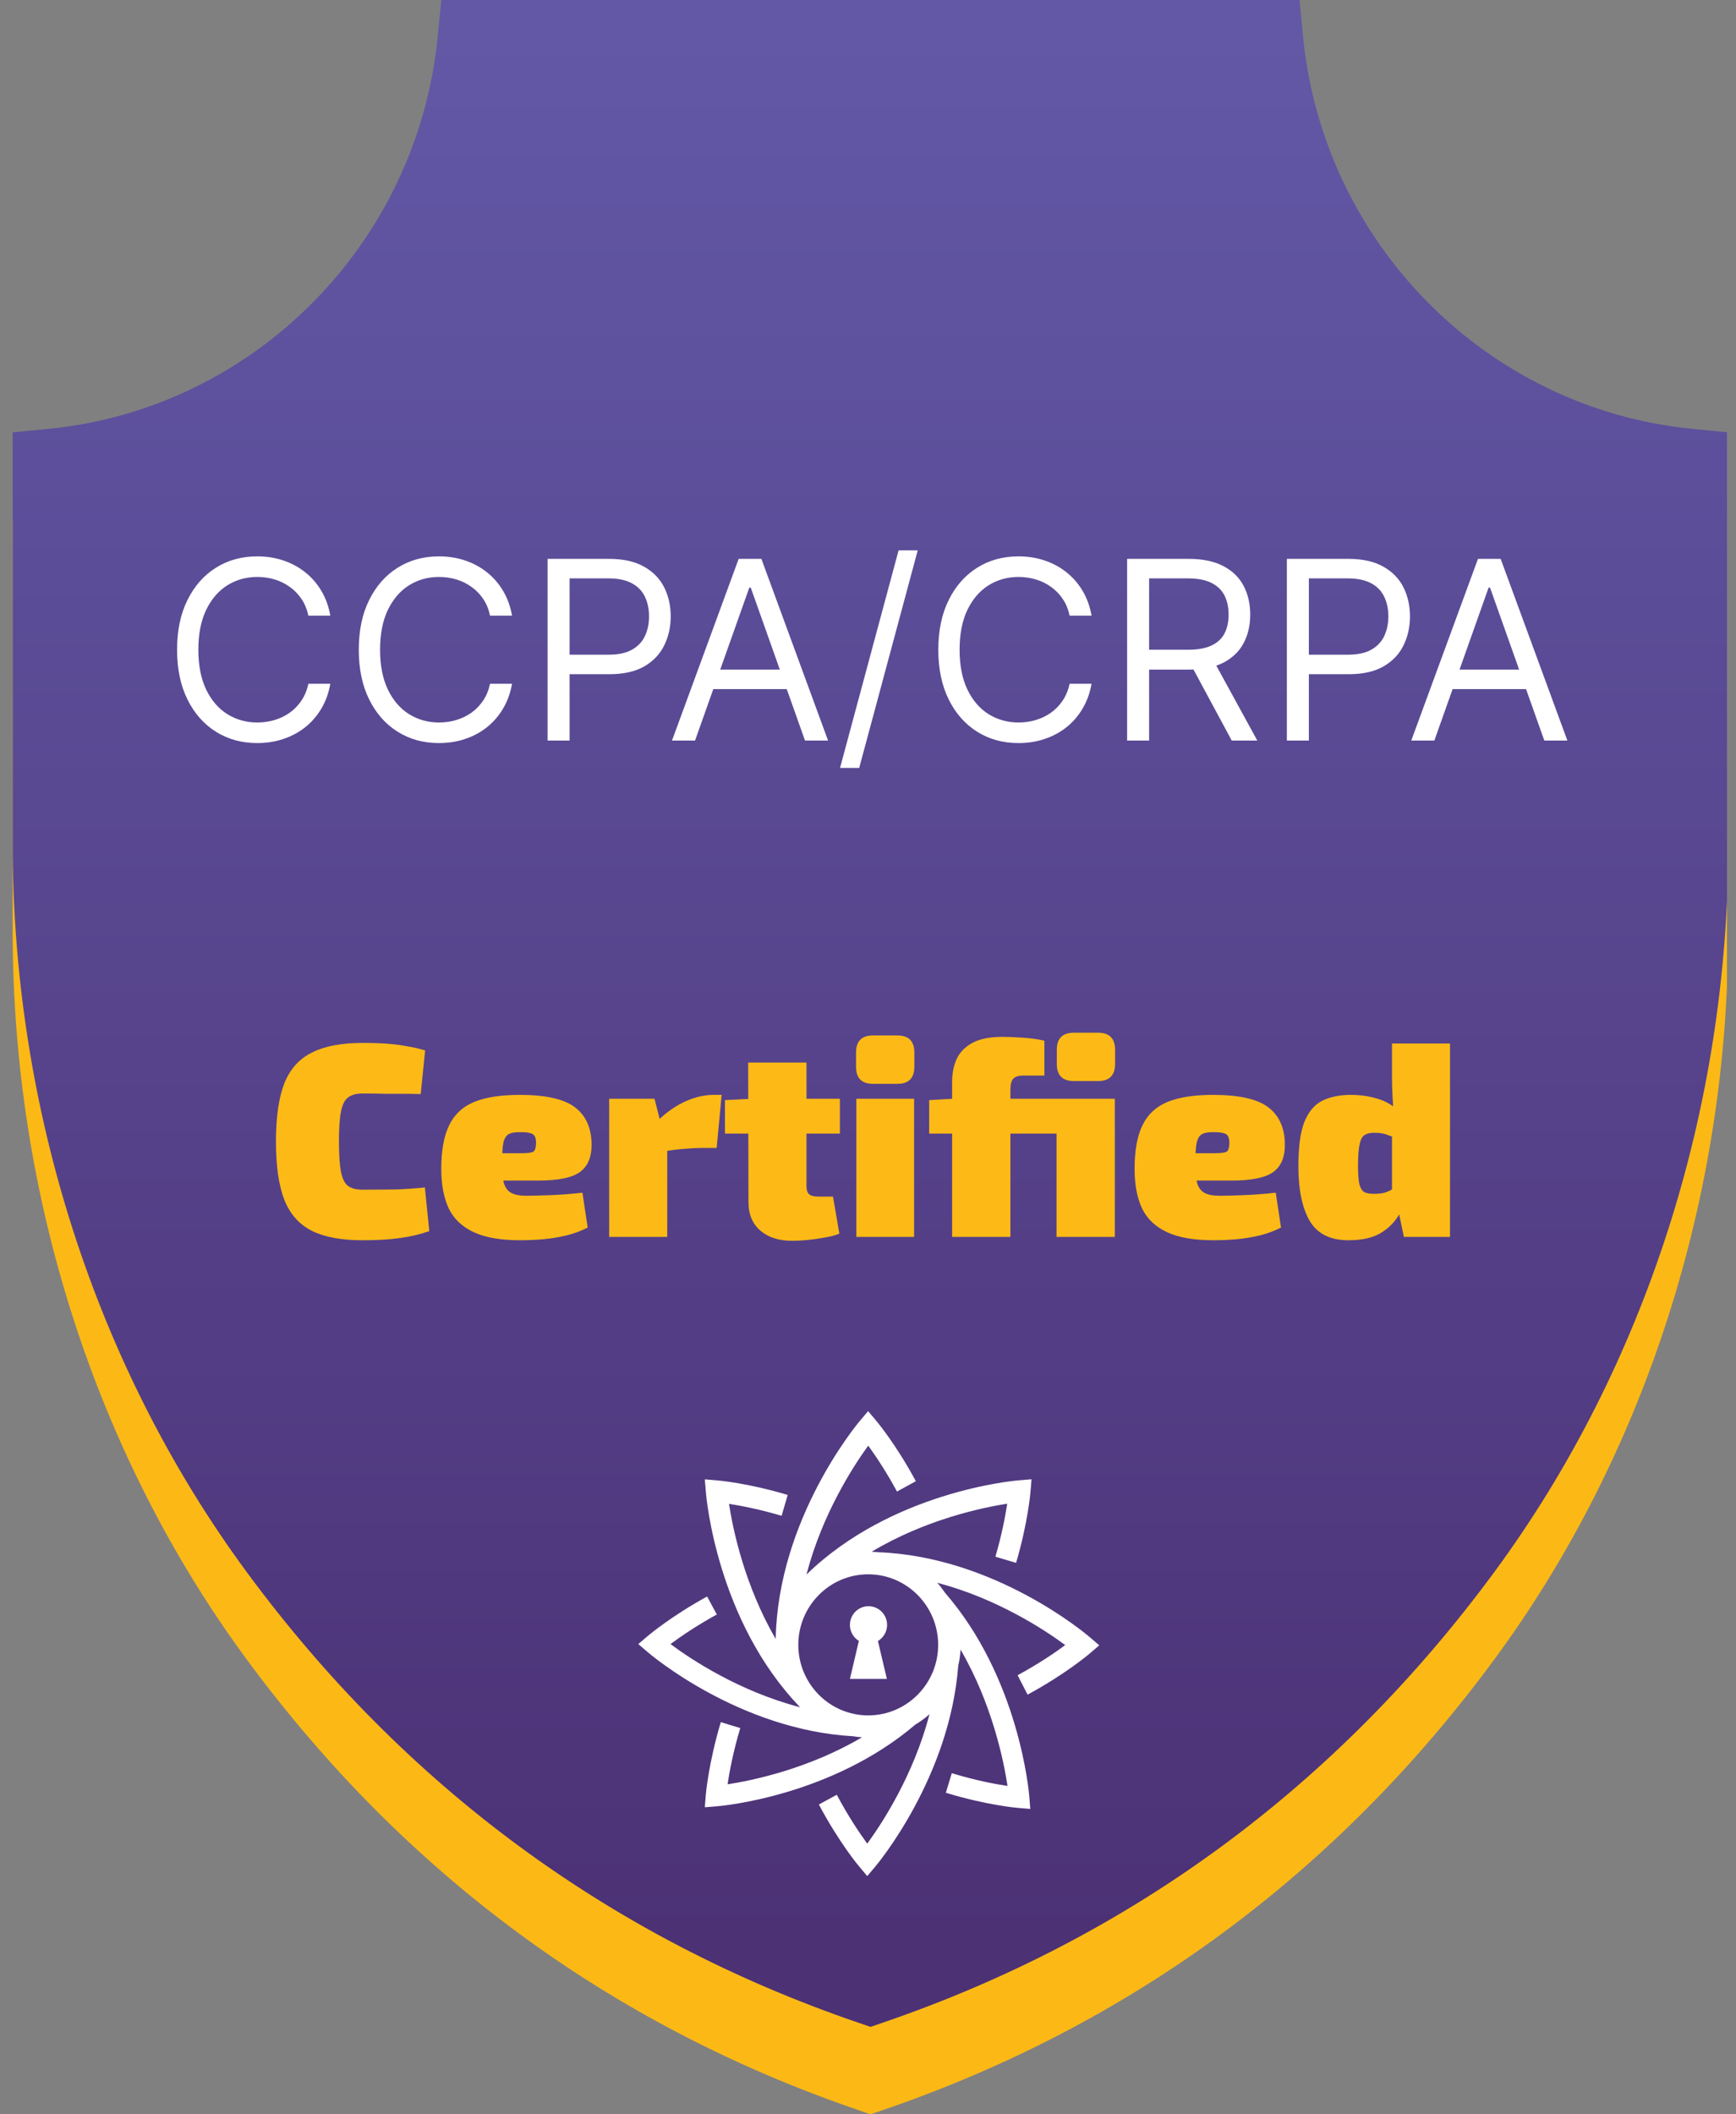 <svg width="46" height="56" viewBox="0 0 46 56" fill="none" xmlns="http://www.w3.org/2000/svg">
<rect x="0" y="0" width="46" height="56" fill="#808080" stroke="none"/>
<g clip-path="url(#clip0_11099_11478)">
<path d="M44.83 13.672C39.395 13.132 35.063 8.764 34.528 3.284L34.434 2.314H11.694L11.598 3.284C11.062 8.764 6.731 13.132 1.298 13.672L0.336 13.766V24.671C0.336 31.676 2.537 38.523 6.534 43.947C10.709 49.614 16.154 53.63 22.723 55.88L23.064 56L23.407 55.883C29.974 53.633 35.421 49.616 39.597 43.95C43.593 38.526 45.792 31.681 45.792 24.673V13.768L44.83 13.672Z" fill="#FCB915"/>
<path d="M44.83 11.358C39.395 10.818 35.063 6.45 34.528 0.97L34.434 0H11.694L11.598 0.97C11.062 6.448 6.731 10.818 1.298 11.358L0.336 11.452V22.357C0.336 29.362 2.537 36.209 6.534 41.633C10.709 47.3 16.154 51.316 22.723 53.566L23.067 53.684L23.41 53.566C29.976 51.316 35.424 47.3 39.599 41.633C43.596 36.209 45.795 29.364 45.795 22.357V11.452L44.83 11.358Z" fill="url(#paint0_linear_11099_11478)"/>
<path d="M8.753 16.306H8.17C8.136 16.139 8.075 15.991 7.989 15.864C7.904 15.737 7.801 15.631 7.679 15.545C7.558 15.457 7.424 15.391 7.277 15.347C7.13 15.303 6.976 15.281 6.816 15.281C6.525 15.281 6.261 15.355 6.024 15.502C5.789 15.65 5.602 15.867 5.463 16.153C5.325 16.44 5.256 16.792 5.256 17.209C5.256 17.625 5.325 17.977 5.463 18.264C5.602 18.551 5.789 18.768 6.024 18.915C6.261 19.062 6.525 19.136 6.816 19.136C6.976 19.136 7.13 19.114 7.277 19.07C7.424 19.026 7.558 18.961 7.679 18.875C7.801 18.787 7.904 18.68 7.989 18.553C8.075 18.424 8.136 18.277 8.17 18.111H8.753C8.709 18.357 8.629 18.577 8.513 18.771C8.397 18.966 8.253 19.131 8.081 19.267C7.908 19.402 7.715 19.505 7.5 19.575C7.287 19.646 7.059 19.681 6.816 19.681C6.406 19.681 6.041 19.581 5.721 19.38C5.401 19.18 5.15 18.895 4.967 18.525C4.783 18.155 4.692 17.716 4.692 17.209C4.692 16.701 4.783 16.262 4.967 15.893C5.15 15.523 5.401 15.238 5.721 15.037C6.041 14.836 6.406 14.736 6.816 14.736C7.059 14.736 7.287 14.771 7.5 14.842C7.715 14.912 7.908 15.016 8.081 15.152C8.253 15.287 8.397 15.451 8.513 15.646C8.629 15.838 8.709 16.059 8.753 16.306ZM13.568 16.306H12.985C12.95 16.139 12.89 15.991 12.804 15.864C12.719 15.737 12.616 15.631 12.494 15.545C12.373 15.457 12.239 15.391 12.092 15.347C11.945 15.303 11.791 15.281 11.631 15.281C11.34 15.281 11.076 15.355 10.839 15.502C10.604 15.65 10.417 15.867 10.278 16.153C10.14 16.44 10.071 16.792 10.071 17.209C10.071 17.625 10.14 17.977 10.278 18.264C10.417 18.551 10.604 18.768 10.839 18.915C11.076 19.062 11.34 19.136 11.631 19.136C11.791 19.136 11.945 19.114 12.092 19.07C12.239 19.026 12.373 18.961 12.494 18.875C12.616 18.787 12.719 18.68 12.804 18.553C12.89 18.424 12.95 18.277 12.985 18.111H13.568C13.524 18.357 13.444 18.577 13.328 18.771C13.212 18.966 13.068 19.131 12.896 19.267C12.723 19.402 12.53 19.505 12.315 19.575C12.102 19.646 11.874 19.681 11.631 19.681C11.221 19.681 10.856 19.581 10.536 19.38C10.216 19.18 9.965 18.895 9.782 18.525C9.598 18.155 9.507 17.716 9.507 17.209C9.507 16.701 9.598 16.262 9.782 15.893C9.965 15.523 10.216 15.238 10.536 15.037C10.856 14.836 11.221 14.736 11.631 14.736C11.874 14.736 12.102 14.771 12.315 14.842C12.53 14.912 12.723 15.016 12.896 15.152C13.068 15.287 13.212 15.451 13.328 15.646C13.444 15.838 13.524 16.059 13.568 16.306ZM14.51 19.615V14.802H16.136C16.514 14.802 16.822 14.87 17.062 15.007C17.303 15.141 17.482 15.324 17.598 15.554C17.714 15.784 17.772 16.041 17.772 16.325C17.772 16.608 17.714 16.866 17.598 17.098C17.483 17.33 17.306 17.515 17.067 17.653C16.827 17.789 16.52 17.857 16.145 17.857H14.98V17.34H16.127C16.385 17.34 16.593 17.296 16.749 17.206C16.906 17.117 17.02 16.996 17.09 16.844C17.162 16.691 17.198 16.518 17.198 16.325C17.198 16.132 17.162 15.96 17.09 15.808C17.02 15.656 16.905 15.537 16.747 15.451C16.589 15.363 16.379 15.319 16.117 15.319H15.093V19.615H14.51ZM18.417 19.615H17.806L19.573 14.802H20.175L21.942 19.615H21.331L19.893 15.563H19.855L18.417 19.615ZM18.642 17.735H21.106V18.252H18.642V17.735ZM24.318 14.576L22.767 20.339H22.259L23.811 14.576H24.318ZM28.924 16.306H28.341C28.307 16.139 28.247 15.991 28.16 15.864C28.076 15.737 27.972 15.631 27.85 15.545C27.729 15.457 27.596 15.391 27.448 15.347C27.301 15.303 27.147 15.281 26.988 15.281C26.696 15.281 26.432 15.355 26.195 15.502C25.96 15.65 25.773 15.867 25.634 16.153C25.496 16.44 25.427 16.792 25.427 17.209C25.427 17.625 25.496 17.977 25.634 18.264C25.773 18.551 25.96 18.768 26.195 18.915C26.432 19.062 26.696 19.136 26.988 19.136C27.147 19.136 27.301 19.114 27.448 19.07C27.596 19.026 27.729 18.961 27.85 18.875C27.972 18.787 28.076 18.68 28.16 18.553C28.247 18.424 28.307 18.277 28.341 18.111H28.924C28.88 18.357 28.8 18.577 28.684 18.771C28.568 18.966 28.424 19.131 28.252 19.267C28.08 19.402 27.886 19.505 27.671 19.575C27.458 19.646 27.23 19.681 26.988 19.681C26.577 19.681 26.212 19.581 25.892 19.38C25.573 19.18 25.321 18.895 25.138 18.525C24.955 18.155 24.863 17.716 24.863 17.209C24.863 16.701 24.955 16.262 25.138 15.893C25.321 15.523 25.573 15.238 25.892 15.037C26.212 14.836 26.577 14.736 26.988 14.736C27.23 14.736 27.458 14.771 27.671 14.842C27.886 14.912 28.08 15.016 28.252 15.152C28.424 15.287 28.568 15.451 28.684 15.646C28.8 15.838 28.88 16.059 28.924 16.306ZM29.866 19.615V14.802H31.492C31.868 14.802 32.177 14.866 32.418 14.995C32.66 15.122 32.838 15.296 32.954 15.519C33.07 15.741 33.128 15.994 33.128 16.278C33.128 16.561 33.07 16.813 32.954 17.032C32.838 17.252 32.66 17.424 32.421 17.549C32.181 17.673 31.875 17.735 31.502 17.735H30.186V17.209H31.483C31.74 17.209 31.947 17.171 32.103 17.096C32.262 17.021 32.376 16.914 32.447 16.776C32.519 16.637 32.555 16.471 32.555 16.278C32.555 16.085 32.519 15.917 32.447 15.773C32.374 15.629 32.259 15.517 32.101 15.439C31.943 15.359 31.734 15.319 31.474 15.319H30.449V19.615H29.866ZM32.132 17.453L33.316 19.615H32.639L31.474 17.453H32.132ZM34.099 19.615V14.802H35.726C36.103 14.802 36.412 14.87 36.652 15.007C36.893 15.141 37.072 15.324 37.187 15.554C37.303 15.784 37.361 16.041 37.361 16.325C37.361 16.608 37.303 16.866 37.187 17.098C37.073 17.33 36.896 17.515 36.656 17.653C36.417 17.789 36.109 17.857 35.735 17.857H34.569V17.34H35.716C35.975 17.34 36.182 17.296 36.339 17.206C36.496 17.117 36.609 16.996 36.68 16.844C36.752 16.691 36.788 16.518 36.788 16.325C36.788 16.132 36.752 15.96 36.68 15.808C36.609 15.656 36.495 15.537 36.337 15.451C36.178 15.363 35.968 15.319 35.707 15.319H34.682V19.615H34.099ZM38.007 19.615H37.395L39.163 14.802H39.764L41.532 19.615H40.921L39.482 15.563H39.445L38.007 19.615ZM38.232 17.735H40.695V18.252H38.232V17.735Z" fill="white"/>
<path d="M9.603 27.623C9.867 27.623 10.091 27.63 10.277 27.645C10.462 27.66 10.631 27.681 10.782 27.711C10.938 27.735 11.099 27.772 11.265 27.821L11.148 28.977C10.977 28.972 10.819 28.97 10.672 28.97C10.526 28.97 10.37 28.97 10.204 28.97C10.038 28.965 9.838 28.962 9.603 28.962C9.438 28.962 9.308 28.999 9.216 29.072C9.128 29.141 9.067 29.267 9.033 29.453C8.998 29.634 8.981 29.895 8.981 30.236C8.981 30.578 8.998 30.841 9.033 31.027C9.067 31.207 9.128 31.334 9.216 31.407C9.308 31.476 9.438 31.51 9.603 31.51C9.969 31.51 10.274 31.507 10.518 31.503C10.767 31.493 11.014 31.476 11.258 31.451L11.375 32.608C11.121 32.696 10.86 32.757 10.592 32.791C10.328 32.83 9.999 32.849 9.603 32.849C9.047 32.849 8.601 32.766 8.264 32.6C7.927 32.43 7.683 32.154 7.532 31.773C7.386 31.393 7.312 30.88 7.312 30.236C7.312 29.592 7.386 29.08 7.532 28.699C7.683 28.318 7.927 28.045 8.264 27.879C8.601 27.708 9.047 27.623 9.603 27.623ZM13.772 28.999C14.46 28.999 14.948 29.109 15.236 29.328C15.524 29.548 15.67 29.873 15.675 30.302C15.68 30.644 15.577 30.89 15.368 31.041C15.163 31.193 14.792 31.268 14.255 31.268H12.286V30.544H13.823C13.989 30.544 14.094 30.529 14.138 30.5C14.182 30.465 14.204 30.387 14.204 30.265C14.204 30.148 14.174 30.073 14.116 30.038C14.057 30.004 13.957 29.987 13.816 29.987C13.674 29.982 13.567 29.997 13.494 30.031C13.421 30.065 13.369 30.141 13.34 30.258C13.316 30.37 13.303 30.549 13.303 30.793C13.303 31.017 13.318 31.193 13.347 31.32C13.382 31.446 13.445 31.537 13.538 31.59C13.63 31.644 13.767 31.671 13.947 31.671C14.094 31.671 14.299 31.666 14.562 31.656C14.831 31.646 15.121 31.625 15.433 31.59L15.572 32.513C15.402 32.6 15.219 32.669 15.024 32.718C14.828 32.766 14.626 32.8 14.416 32.82C14.211 32.84 13.999 32.849 13.779 32.849C13.272 32.849 12.864 32.779 12.557 32.637C12.249 32.495 12.027 32.286 11.891 32.008C11.759 31.724 11.693 31.376 11.693 30.961C11.693 30.478 11.761 30.095 11.898 29.812C12.035 29.524 12.254 29.316 12.557 29.189C12.864 29.062 13.269 28.999 13.772 28.999ZM17.343 29.102L17.533 29.848L17.68 29.936V32.761H16.142V29.102H17.343ZM19.122 28.999L18.99 30.404H18.602C18.47 30.404 18.321 30.412 18.155 30.427C17.994 30.436 17.782 30.463 17.518 30.507L17.431 29.68C17.67 29.451 17.916 29.28 18.17 29.168C18.424 29.055 18.67 28.999 18.909 28.999H19.122ZM21.37 28.143V31.429C21.37 31.522 21.394 31.59 21.443 31.634C21.492 31.673 21.572 31.693 21.684 31.693H22.072L22.241 32.674C22.138 32.718 22.011 32.752 21.86 32.776C21.709 32.805 21.555 32.827 21.399 32.842C21.248 32.857 21.113 32.864 20.996 32.864C20.64 32.864 20.357 32.774 20.147 32.593C19.938 32.413 19.833 32.161 19.833 31.839L19.825 28.143H21.37ZM22.255 29.102V30.024H19.21V29.138L19.913 29.102H22.255ZM24.221 29.102V32.761H22.691V29.102H24.221ZM23.781 27.425C24.079 27.425 24.228 27.577 24.228 27.879V28.253C24.228 28.555 24.079 28.706 23.781 28.706H23.13C22.832 28.706 22.683 28.555 22.683 28.253V27.879C22.683 27.577 22.832 27.425 23.13 27.425H23.781ZM26.568 27.462C26.71 27.462 26.888 27.469 27.103 27.484C27.317 27.498 27.508 27.525 27.674 27.564V28.487H27.117C26.985 28.487 26.895 28.516 26.846 28.575C26.798 28.628 26.773 28.726 26.773 28.867V32.761H25.229V28.655C25.229 28.426 25.27 28.221 25.353 28.04C25.441 27.86 25.583 27.718 25.778 27.616C25.973 27.513 26.236 27.462 26.568 27.462ZM28.003 29.102V30.024H24.621V29.138L25.236 29.102H28.003ZM29.54 29.102V32.761H27.996V29.102H29.54ZM29.094 27.352C29.396 27.352 29.547 27.503 29.547 27.806V28.179C29.547 28.482 29.396 28.633 29.094 28.633H28.457C28.154 28.633 28.003 28.482 28.003 28.179V27.806C28.003 27.503 28.154 27.352 28.457 27.352H29.094ZM32.143 28.999C32.831 28.999 33.319 29.109 33.607 29.328C33.895 29.548 34.041 29.873 34.046 30.302C34.051 30.644 33.948 30.89 33.739 31.041C33.533 31.193 33.163 31.268 32.626 31.268H30.657V30.544H32.194C32.36 30.544 32.465 30.529 32.509 30.5C32.553 30.465 32.575 30.387 32.575 30.265C32.575 30.148 32.545 30.073 32.487 30.038C32.428 30.004 32.328 29.987 32.187 29.987C32.045 29.982 31.938 29.997 31.865 30.031C31.791 30.065 31.74 30.141 31.711 30.258C31.686 30.37 31.674 30.549 31.674 30.793C31.674 31.017 31.689 31.193 31.718 31.32C31.752 31.446 31.816 31.537 31.909 31.59C32.001 31.644 32.138 31.671 32.319 31.671C32.465 31.671 32.67 31.666 32.933 31.656C33.202 31.646 33.492 31.625 33.804 31.59L33.944 32.513C33.773 32.6 33.59 32.669 33.395 32.718C33.199 32.766 32.997 32.8 32.787 32.82C32.582 32.84 32.37 32.849 32.15 32.849C31.643 32.849 31.235 32.779 30.928 32.637C30.62 32.495 30.398 32.286 30.262 32.008C30.13 31.724 30.064 31.376 30.064 30.961C30.064 30.478 30.132 30.095 30.269 29.812C30.406 29.524 30.625 29.316 30.928 29.189C31.235 29.062 31.64 28.999 32.143 28.999ZM35.794 28.999C36.072 28.999 36.331 29.041 36.57 29.123C36.814 29.206 37.012 29.351 37.163 29.555L37.053 30.156C36.956 30.126 36.861 30.095 36.768 30.061C36.68 30.021 36.56 30.002 36.409 30.002C36.307 30.002 36.224 30.021 36.16 30.061C36.102 30.095 36.058 30.173 36.029 30.295C35.999 30.417 35.984 30.61 35.984 30.873C35.984 31.097 35.997 31.263 36.021 31.371C36.05 31.473 36.094 31.541 36.153 31.576C36.216 31.605 36.294 31.62 36.387 31.62C36.495 31.62 36.585 31.612 36.658 31.598C36.731 31.578 36.795 31.554 36.848 31.524C36.907 31.495 36.968 31.463 37.031 31.429L37.126 32.059C37.029 32.283 36.868 32.471 36.643 32.622C36.424 32.774 36.119 32.849 35.728 32.849C35.25 32.849 34.908 32.678 34.704 32.337C34.504 31.991 34.404 31.507 34.404 30.888C34.404 30.385 34.455 30 34.557 29.731C34.664 29.458 34.821 29.267 35.026 29.16C35.236 29.053 35.492 28.999 35.794 28.999ZM38.422 27.638V32.761H37.2L37.053 32.059L36.885 31.942V29.643L36.929 29.555C36.919 29.399 36.909 29.231 36.9 29.05C36.89 28.865 36.885 28.684 36.885 28.509V27.638H38.422Z" fill="#FDBA16"/>
<path d="M27.229 44.884C28.231 44.342 28.847 43.818 28.873 43.797L29.128 43.578L28.873 43.359C28.769 43.27 26.348 41.224 23.263 41.112C23.208 41.107 23.152 41.102 23.097 41.099C24.523 40.244 26.025 39.931 26.689 39.826C26.641 40.142 26.548 40.643 26.376 41.231L26.924 41.394C27.237 40.33 27.302 39.549 27.305 39.516L27.333 39.18L26.999 39.208C26.861 39.218 23.634 39.505 21.37 41.702C21.784 40.104 22.612 38.831 23.006 38.289C23.192 38.546 23.478 38.966 23.768 39.505L24.268 39.231C23.743 38.256 23.241 37.657 23.22 37.632L23.003 37.375L22.786 37.632C22.695 37.739 20.615 40.241 20.554 43.41C19.726 41.985 19.418 40.496 19.317 39.831C19.63 39.88 20.128 39.974 20.711 40.147L20.872 39.595C19.817 39.279 19.042 39.213 19.009 39.21L18.676 39.182L18.704 39.518C18.714 39.658 18.999 42.934 21.201 45.218C19.582 44.797 18.297 43.94 17.767 43.545C18.02 43.357 18.446 43.062 18.994 42.761L18.737 42.285C17.77 42.815 17.179 43.319 17.154 43.339L16.914 43.545L17.154 43.751C17.257 43.84 19.595 45.816 22.602 45.986C22.68 45.999 22.761 46.009 22.842 46.014C21.415 46.854 19.926 47.16 19.279 47.259C19.328 46.933 19.426 46.399 19.615 45.77L19.1 45.612C18.772 46.707 18.704 47.516 18.701 47.549L18.676 47.867L18.992 47.842C19.123 47.832 22.024 47.575 24.25 45.681C24.384 45.599 24.513 45.508 24.629 45.403C24.21 47.017 23.369 48.297 22.98 48.83C22.786 48.565 22.481 48.117 22.173 47.536L21.698 47.794C22.233 48.801 22.753 49.423 22.776 49.448L22.98 49.69L23.185 49.448C23.271 49.346 25.164 47.071 25.391 44.118C25.424 43.98 25.444 43.838 25.452 43.69C26.293 45.136 26.598 46.648 26.697 47.302C26.373 47.254 25.843 47.155 25.22 46.964L25.063 47.483C26.149 47.814 26.951 47.883 26.984 47.885L27.3 47.911L27.275 47.593C27.265 47.458 27.002 44.441 25.038 42.183C24.977 42.092 24.909 42.003 24.836 41.921C26.424 42.339 27.689 43.173 28.226 43.571C27.964 43.767 27.524 44.067 26.964 44.37L27.229 44.884ZM23.006 45.434C21.983 45.434 21.153 44.596 21.153 43.566C21.153 42.535 21.983 41.697 23.006 41.697C24.028 41.697 24.859 42.535 24.859 43.566C24.859 44.596 24.028 45.434 23.006 45.434ZM23.263 43.464L23.5 44.467H22.521L22.758 43.461C22.617 43.375 22.521 43.217 22.521 43.039C22.521 42.764 22.741 42.542 23.013 42.542C23.286 42.542 23.506 42.764 23.506 43.039C23.506 43.219 23.407 43.377 23.263 43.464Z" fill="white"/>
</g>
<defs>
<linearGradient id="paint0_linear_11099_11478" x1="23.064" y1="0.879" x2="23.064" y2="51.316" gradientUnits="userSpaceOnUse">
<stop stop-color="#6258A6"/>
<stop offset="1" stop-color="#4C3175"/>
</linearGradient>
<clipPath id="clip0_11099_11478">
<rect width="45.441" height="56" fill="white" transform="translate(0.32)"/>
</clipPath>
</defs>
</svg>
